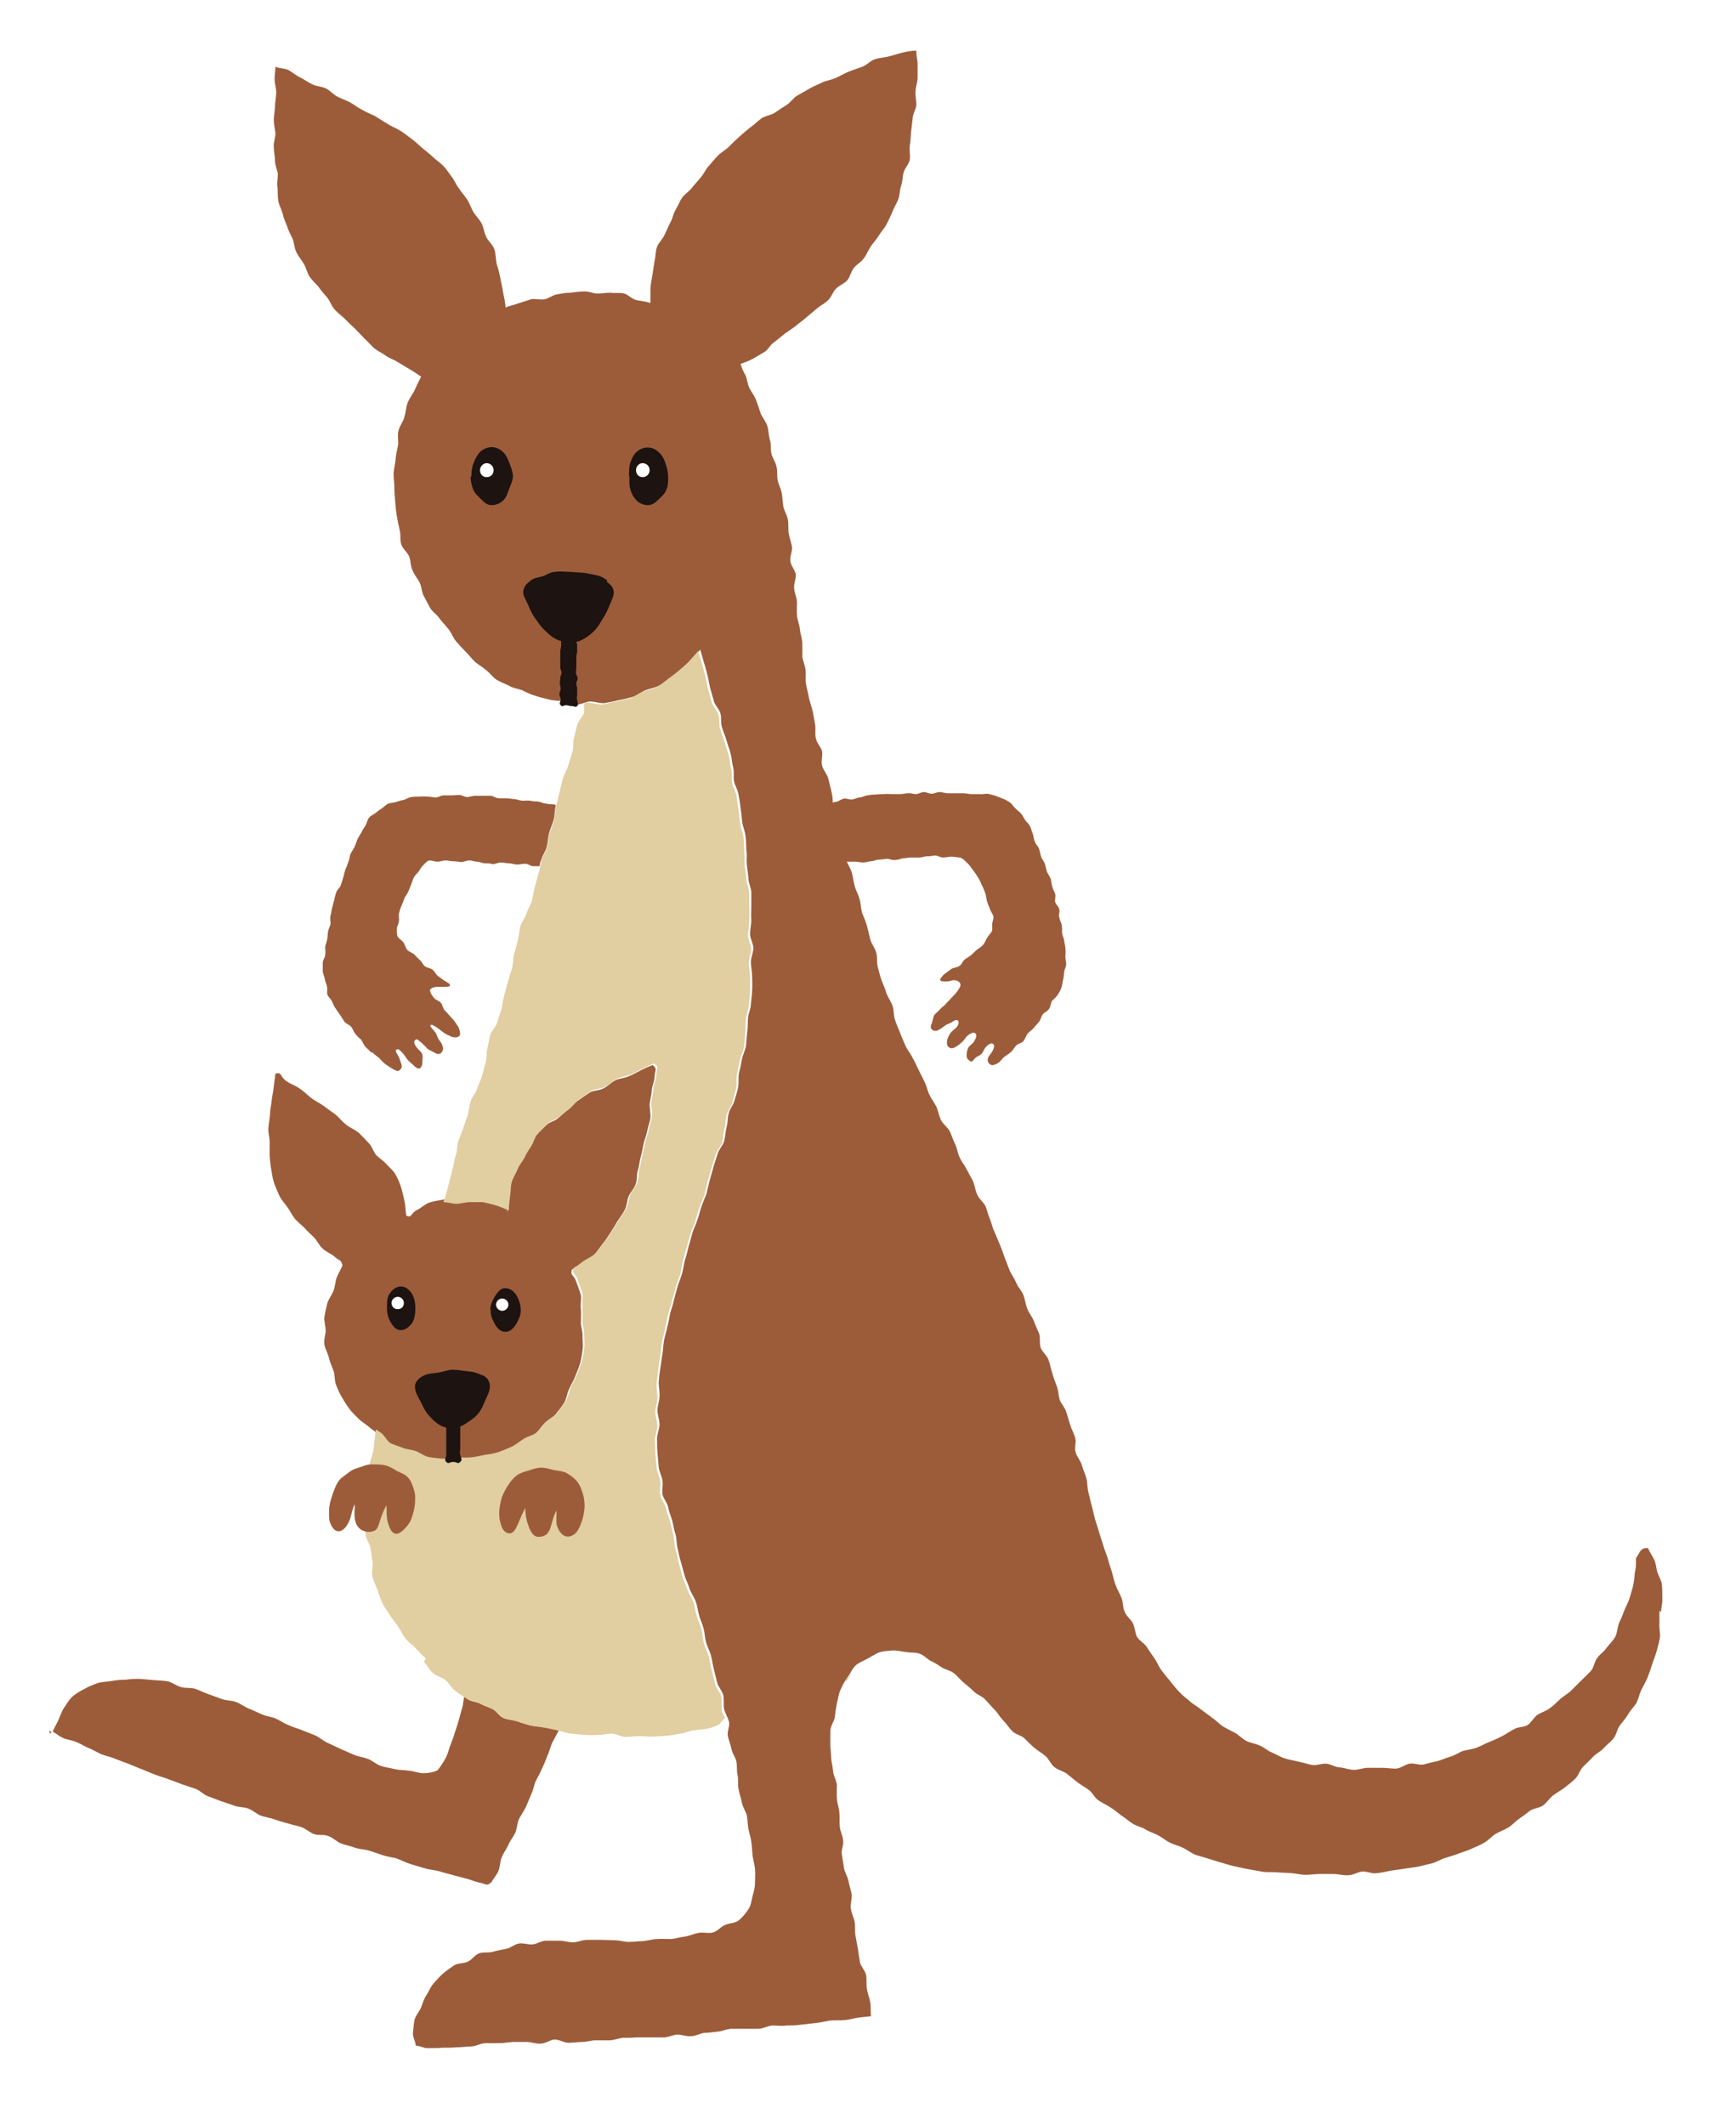 <?xml version="1.0" encoding="UTF-8"?>
<svg id="_レイヤー_2" data-name="レイヤー 2" xmlns="http://www.w3.org/2000/svg" xmlns:xlink="http://www.w3.org/1999/xlink" viewBox="0 0 42.17 51.61">
  <defs>
    <style>
      .cls-1, .cls-2 {
        fill-rule: evenodd;
      }

      .cls-1, .cls-2, .cls-3, .cls-4, .cls-5, .cls-6 {
        stroke-width: 0px;
      }

      .cls-1, .cls-3 {
        fill: #9c5c3a;
      }

      .cls-2 {
        fill: #e1cea1;
      }

      .cls-4 {
        fill: #1d1311;
      }

      .cls-5 {
        fill: #bc9d66;
      }

      .cls-6, .cls-7 {
        fill: #fff;
      }

      .cls-7 {
        filter: url(#drop-shadow-1);
        stroke: #fff;
        stroke-linecap: round;
        stroke-linejoin: round;
        stroke-width: 2.5px;
      }
    </style>
    <filter id="drop-shadow-1" filterUnits="userSpaceOnUse">
      <feOffset dx=".53" dy=".53"/>
      <feGaussianBlur result="blur" stdDeviation="0"/>
      <feFlood flood-color="#251e1c" flood-opacity=".3"/>
      <feComposite in2="blur" operator="in"/>
      <feComposite in="SourceGraphic"/>
    </filter>
  </defs>
  <g id="_レイヤー_1-2" data-name="レイヤー 1">
    <g>
      <path class="cls-7" d="M40.35,39.16c0-.11.04-.22.03-.34,0-.11,0-.23-.01-.34-.02-.11-.08-.2-.11-.29-.03-.1-.03-.21-.08-.31-.04-.09-.11-.18-.15-.28-.19,0-.18.09-.29.25,0,.15,0,.24-.02.31-.02.08-.01.16-.04.31-.02.11-.06.22-.09.33-.03.11-.09.21-.13.31-.04.11-.08.21-.13.31-.04.1-.04.23-.09.33-.05.1-.14.18-.21.27-.06.1-.17.16-.23.25-.07.09-.08.23-.15.31s-.16.16-.24.24c-.08.08-.16.16-.24.24-.08.08-.18.13-.27.21-.08.07-.16.16-.25.22-.09.07-.2.1-.3.16-.09.06-.15.19-.24.25-.09.06-.23.04-.33.1-.1.05-.19.12-.29.17-.1.05-.2.1-.31.14-.1.04-.2.1-.31.14-.1.04-.22.05-.33.08-.11.04-.2.11-.31.14-.11.03-.21.08-.32.11-.11.02-.22.05-.33.08-.11.02-.23-.04-.34-.02-.11.02-.21.11-.33.12-.11,0-.23-.02-.34-.02-.11,0-.23,0-.34,0s-.23.05-.34.05c-.11,0-.23-.05-.34-.06-.11,0-.22-.08-.33-.09-.11-.01-.24.05-.35.03-.11-.02-.22-.06-.33-.08-.11-.03-.22-.04-.33-.08-.11-.03-.21-.1-.31-.14-.11-.04-.19-.13-.3-.17-.1-.05-.22-.06-.32-.11-.1-.05-.18-.14-.28-.2-.1-.05-.2-.1-.3-.16-.09-.06-.17-.15-.26-.21-.09-.07-.18-.13-.27-.2-.08-.07-.19-.12-.27-.2-.08-.07-.18-.14-.25-.22-.08-.08-.15-.17-.22-.26-.07-.08-.14-.17-.21-.26-.07-.09-.11-.2-.17-.29-.06-.09-.13-.18-.19-.28-.06-.1-.18-.15-.24-.25-.05-.1-.05-.23-.1-.33-.05-.1-.16-.17-.2-.28-.05-.1-.03-.23-.08-.34-.04-.11-.1-.2-.14-.31-.04-.1-.06-.21-.09-.32-.04-.11-.07-.21-.1-.32-.03-.11-.08-.21-.11-.32-.03-.11-.07-.21-.1-.32-.03-.11-.07-.21-.1-.32-.03-.11-.05-.22-.08-.32-.03-.11-.05-.22-.08-.33-.03-.11-.02-.23-.05-.34-.03-.11-.08-.21-.11-.32-.03-.11-.12-.2-.15-.31-.04-.11.02-.24-.01-.35-.03-.11-.09-.21-.12-.31-.04-.11-.06-.22-.1-.32-.03-.11-.12-.2-.16-.3-.03-.11-.03-.23-.07-.33-.04-.11-.08-.21-.11-.32-.04-.11-.05-.22-.09-.32-.04-.11-.15-.19-.19-.29-.04-.11,0-.24-.04-.35-.04-.1-.09-.2-.13-.31-.04-.1-.12-.19-.16-.3-.04-.11-.05-.22-.09-.32-.04-.11-.13-.19-.17-.29-.04-.1-.11-.2-.16-.3-.04-.1-.08-.21-.12-.31-.04-.11-.07-.21-.12-.32-.04-.11-.09-.21-.13-.31-.05-.1-.07-.21-.11-.31-.05-.11-.07-.22-.11-.32-.05-.1-.16-.18-.2-.28-.05-.1-.06-.22-.1-.32-.05-.1-.11-.2-.16-.3-.05-.1-.13-.19-.17-.29-.05-.1-.06-.22-.11-.32-.05-.1-.08-.21-.13-.31-.05-.1-.16-.17-.21-.27-.05-.1-.07-.22-.11-.32-.05-.1-.12-.19-.17-.29-.05-.1-.07-.22-.12-.32-.05-.1-.1-.2-.15-.3-.05-.11-.1-.21-.15-.3-.05-.1-.13-.19-.17-.29-.05-.11-.09-.21-.13-.31-.04-.11-.09-.21-.12-.31-.04-.11-.02-.23-.06-.34-.04-.11-.11-.2-.15-.31-.03-.11-.08-.21-.12-.32-.04-.11-.06-.22-.09-.32-.03-.11,0-.24-.04-.35-.03-.11-.11-.2-.14-.31-.03-.11-.05-.22-.08-.33-.03-.11-.08-.21-.12-.32-.03-.11-.03-.23-.06-.33-.03-.11-.09-.21-.12-.32-.03-.11-.04-.22-.07-.33-.03-.09-.08-.17-.12-.26h0c.06,0,.13,0,.2,0,.06,0,.13.02.2.02.07,0,.13-.03.19-.03.06,0,.13-.04.19-.04.06,0,.13-.01.19-.02.06,0,.13.04.2.03.07,0,.13-.03.19-.04.06,0,.13-.02.2-.02.06,0,.13,0,.2,0,.07,0,.13-.03.19-.03.07,0,.13-.01.19-.02.07,0,.13.05.2.05.07,0,.13-.02.19-.02.07,0,.13.01.2.02.05,0,.09.03.15.09.04.04.09.08.13.14.03.05.08.1.11.15.03.05.07.1.1.16.03.05.05.12.08.17.03.06.05.12.07.18.02.06.02.13.04.19.02.06.05.12.07.18.02.06.07.12.08.17.01.07-.03.14-.03.2,0,.08.01.13-.01.17-.04.05-.08.1-.11.15-.04.05-.05.12-.1.17-.04.05-.1.08-.15.12-.05.04-.09.09-.14.13-.05.04-.11.07-.16.11-.05.04-.07.12-.12.15-.05.04-.13.04-.19.07-.06.04-.11.08-.15.11-.08.05-.11.12-.13.14-.02.04.03.07.16.06.08,0,.14-.04.19-.03.1.01.15.07.14.13-.01.04-.05.11-.1.17-.03.04-.08.09-.13.14-.04.05-.09.09-.13.14-.04.05-.1.08-.14.13-.04.05-.1.09-.13.13-.04.06-.04.13-.06.19-.03.07-.05.13,0,.17.05.04.11.04.17,0,.05-.02.09-.06.15-.1.05-.04.12-.05.16-.08.07-.05.12-.07.15-.04.03.03.02.1-.04.17-.04.04-.1.08-.14.13-.04.06-.07.12-.08.17-.01.06-.02.13.04.18.05.04.12.02.18-.02.05-.03.1-.07.15-.12.05-.04.08-.11.12-.14.07-.06.16-.1.19-.06.05.03.02.12-.03.2-.03.05-.1.09-.14.15-.03.06-.04.13-.04.19,0,.06.02.09.09.14.04.02.06-.01.12-.08.04-.04.12-.06.16-.11.04-.05.06-.12.1-.16.06-.06.12-.1.16-.08.06.03.04.1,0,.18-.03.06-.09.11-.11.17-.02.07,0,.13.08.17.03.01.09,0,.18-.06.05-.03.08-.1.14-.14.05-.04.11-.07.16-.12.05-.04.08-.11.13-.16.04-.04.13-.05.17-.1.04-.05.06-.12.1-.18.04-.05.1-.08.15-.14.04-.05.09-.1.13-.15.04-.05.05-.13.09-.18.04-.05.12-.08.15-.13.04-.05.04-.13.07-.19.04-.05.1-.09.14-.15.03-.05.07-.11.09-.17.02-.06.03-.12.04-.19.02-.06.02-.12.03-.19,0-.06.04-.12.05-.19,0-.06-.02-.13-.02-.19,0-.06.01-.13,0-.19,0-.06-.02-.13-.03-.19,0-.06-.04-.12-.05-.19,0-.06,0-.13-.01-.2-.01-.06-.05-.12-.06-.19-.02-.06.02-.13,0-.2-.02-.06-.08-.11-.1-.17-.01-.06.02-.14,0-.2-.02-.06-.06-.12-.07-.18-.02-.06-.02-.13-.04-.19-.02-.06-.07-.11-.09-.17-.02-.06-.03-.13-.05-.19-.02-.06-.07-.11-.09-.17-.02-.06-.03-.13-.05-.19-.02-.06-.08-.11-.1-.17-.03-.06-.03-.13-.05-.19-.03-.07-.04-.13-.07-.19-.03-.06-.09-.11-.12-.15-.04-.07-.07-.13-.1-.16-.04-.05-.1-.08-.14-.13-.05-.04-.08-.11-.13-.14-.05-.03-.11-.07-.17-.09-.06-.02-.12-.05-.18-.07-.06-.02-.12-.03-.19-.05-.06,0-.13.02-.2.01-.06,0-.12,0-.19,0-.06,0-.13-.02-.19-.02-.07,0-.13,0-.2,0-.06,0-.12,0-.19,0-.06,0-.13-.03-.2-.03-.06,0-.12.04-.19.04-.06,0-.13-.04-.19-.04-.06,0-.13.05-.19.05-.06,0-.13-.03-.19-.02-.07,0-.13.02-.2.02-.06,0-.13,0-.19,0-.06,0-.13-.01-.19,0-.06,0-.13,0-.2.01-.03,0-.1,0-.2.02-.06,0-.11.04-.19.05-.06,0-.12.04-.19.05-.06.01-.13-.03-.2-.02-.06.01-.12.06-.19.08-.03,0-.05,0-.08.02,0-.09-.01-.17-.03-.26-.03-.11-.05-.22-.08-.33-.03-.11-.12-.2-.15-.31-.03-.11.02-.24,0-.35-.03-.11-.13-.2-.15-.31-.03-.11,0-.23-.02-.34-.02-.12-.04-.23-.06-.33-.03-.12-.07-.22-.09-.32-.02-.12-.05-.22-.07-.33-.02-.12,0-.24-.01-.34-.02-.13-.07-.24-.08-.33,0-.11,0-.23,0-.34-.01-.11-.05-.22-.06-.33-.01-.11-.06-.22-.07-.33-.01-.11,0-.22,0-.33-.01-.12-.06-.22-.07-.33-.01-.11.05-.23.04-.34-.02-.11-.12-.21-.13-.32-.02-.11.05-.23.04-.34-.02-.11-.06-.22-.08-.33-.02-.11,0-.22-.02-.33-.02-.12-.09-.22-.11-.32-.02-.11-.02-.22-.04-.33-.02-.11-.08-.21-.1-.32-.02-.12,0-.23-.03-.33-.02-.11-.1-.21-.12-.31-.03-.12,0-.23-.04-.34-.03-.11-.03-.23-.06-.33-.04-.12-.12-.21-.16-.3-.04-.12-.07-.22-.11-.32-.04-.12-.12-.21-.16-.29-.06-.12-.06-.24-.1-.32-.06-.11-.09-.18-.12-.28.08-.03.18-.06.29-.12.09-.05.19-.11.29-.17.09-.05.14-.18.24-.24.08-.06.17-.14.26-.21.09-.06.18-.12.27-.19.08-.07.17-.13.26-.21.08-.07.17-.14.25-.21.08-.07.19-.12.27-.2.08-.08.11-.2.19-.28.08-.08.2-.12.27-.2.07-.08.09-.21.16-.3.07-.09.18-.14.24-.23.07-.09.11-.2.17-.29.06-.09.14-.17.2-.27.06-.1.14-.18.19-.28.05-.1.1-.2.14-.3s.1-.2.14-.3c.04-.1.03-.22.07-.33.04-.1.03-.22.06-.32.03-.11.13-.2.15-.31.02-.11-.02-.23,0-.34.02-.11.02-.22.03-.33.01-.11.03-.22.04-.33,0-.11.08-.22.09-.33,0-.11-.03-.22-.02-.33,0-.11.05-.22.05-.33,0-.11,0-.22,0-.33,0-.11-.04-.22-.03-.33-.03,0-.15,0-.34.05-.09.02-.2.06-.33.09-.1.03-.22.03-.34.07-.1.03-.19.14-.3.18-.1.04-.21.07-.33.12-.1.04-.2.1-.31.15-.1.05-.22.06-.33.11-.1.05-.21.09-.31.15s-.2.11-.3.17c-.1.06-.17.17-.26.23-.1.06-.19.12-.29.19-.09.06-.23.07-.33.14-.09.07-.17.15-.27.22-.09.07-.18.15-.26.22-.09.08-.17.16-.25.24-.08.08-.19.14-.27.22-.08.08-.15.17-.22.25-.08.08-.12.19-.19.27-.07.09-.15.17-.22.26-.07.09-.17.15-.24.24-.06.09-.1.2-.16.3-.06.1-.07.21-.13.31-.05.1-.09.2-.14.3-.04.1-.15.19-.18.29-.04.1-.03.22-.06.34-.02.11-.03.21-.05.33-.02.11-.04.22-.05.33,0,.11,0,.25,0,.36-.12-.04-.25-.05-.34-.07-.12-.03-.21-.14-.3-.16-.13-.03-.24,0-.33-.02-.11,0-.21.02-.33.02-.09,0-.2-.06-.33-.05-.1,0-.21.02-.32.03-.1,0-.21.02-.32.04-.11.02-.2.1-.3.12-.11.02-.23-.02-.33,0-.1.03-.21.07-.31.1-.11.04-.22.06-.31.1,0,0,0-.1-.05-.32-.02-.11-.04-.23-.07-.36-.02-.12-.05-.24-.09-.36-.03-.12-.02-.25-.06-.37-.04-.12-.16-.21-.2-.31-.05-.1-.06-.22-.11-.32-.05-.1-.14-.18-.2-.28-.06-.1-.09-.21-.15-.3-.06-.09-.14-.18-.2-.27-.07-.09-.11-.2-.18-.29-.07-.09-.13-.19-.21-.27-.08-.08-.18-.14-.26-.22s-.17-.14-.26-.22c-.07-.06-.15-.14-.26-.22-.08-.06-.17-.13-.28-.2-.09-.05-.2-.09-.3-.16-.09-.05-.19-.12-.29-.18-.1-.05-.21-.09-.31-.15-.1-.05-.19-.12-.29-.18-.1-.05-.21-.09-.31-.14-.1-.05-.18-.15-.28-.2-.1-.05-.23-.05-.33-.1-.11-.05-.2-.12-.3-.17-.11-.05-.19-.13-.29-.18-.11-.05-.21-.03-.31-.08,0,.11-.02.19-.02.3,0,.11.04.22.04.33,0,.11-.03.22-.03.33,0,.11-.03.22-.03.33s.03.22.04.33c0,.11-.05.22-.04.33,0,.11.03.22.03.33,0,.11.05.22.07.32,0,.11-.03.23-.01.33.01.11,0,.22.02.33.02.11.08.21.11.32.02.11.07.21.11.31.03.11.09.2.13.3.04.1.04.22.09.32.05.1.13.19.18.28.06.1.08.22.14.31.06.09.15.17.22.25.06.09.14.18.21.26.07.09.1.2.18.29.08.09.17.15.25.23.08.08.16.16.24.23.08.08.15.16.23.24.09.08.16.17.24.24.09.07.2.12.28.18.1.07.21.1.3.16.1.06.2.12.28.17.11.06.2.13.28.18,0,0-.07.13-.16.33-.04.09-.12.18-.17.31-.04.1-.04.22-.08.35-.03.11-.11.2-.14.32-.03.11,0,.24-.01.35-.02.11-.05.22-.06.34-.01.12-.04.23-.05.35,0,.11.02.23.02.35,0,.11.01.23.02.34.01.12.02.23.04.35.02.11.04.22.07.34.03.11,0,.24.04.35.04.11.15.19.19.29.04.11.03.23.08.33.04.11.12.2.17.29.05.1.05.23.1.33.05.1.11.2.16.3.06.1.17.16.23.26.07.09.15.17.22.26.07.09.11.21.18.29.08.09.15.17.23.25.08.08.15.17.23.25.09.07.19.13.27.2.09.07.16.17.25.23.1.06.21.1.31.15.1.06.22.07.32.11.1.05.2.1.31.13.11.04.22.06.33.09.11.03.22.03.33.04.01,0,.02,0,.03,0,0,.01,0,.02.02.04.04.04.07.01.12,0,.05.02.11.04.17.04.08,0,.17-.03.25-.05,0,.07,0,.14,0,.2-.03.11-.14.2-.17.31-.03.11-.05.22-.08.33-.03.11,0,.23-.04.34-.03.11-.07.21-.1.32-.03.11-.1.21-.13.32-.03.11-.05.22-.08.33-.03.11-.05.22-.08.33,0,0,0-.01,0-.01-.01-.01-.02-.02-.04-.02-.07-.01-.13,0-.19-.02-.07,0-.13-.04-.19-.05-.07-.01-.13,0-.19-.02-.07-.01-.14,0-.2,0-.09-.01-.16-.04-.19-.04-.07,0-.13-.02-.19-.02-.07,0-.13,0-.19,0-.07,0-.13-.05-.19-.06-.07,0-.13,0-.2,0-.07,0-.13,0-.19,0-.07,0-.13.03-.19.03-.07,0-.13-.05-.19-.05-.07,0-.13.01-.19.01s-.13,0-.19,0c-.07,0-.13.05-.19.05-.07,0-.13-.02-.2-.02-.06,0-.13-.01-.19,0-.07,0-.13,0-.2.01-.06,0-.13.05-.19.07-.07.01-.12.03-.19.05-.06.02-.13.02-.19.04-.06.03-.1.08-.16.12-.05.03-.1.07-.15.11-.05.04-.12.06-.16.12-.03.03-.04.1-.08.18-.03.05-.07.1-.1.17-.03.05-.07.11-.1.17-.02.06-.04.12-.07.19-.03.05-.07.11-.1.17-.02.06-.02.13-.05.19-.02.06-.04.12-.07.18-.02.06-.03.12-.05.19-.02.06-.04.12-.06.19-.02.06-.09.11-.11.17-.02.06-.04.12-.05.19-.02.06-.03.12-.05.19-.02.06-.02.13-.04.19-.02.06,0,.13,0,.2-.01.06-.05.12-.06.18-.01.06-.01.13-.02.19-.01.06-.04.12-.05.19,0,.06.01.13,0,.19,0,.07-.06.13-.06.19,0,.07,0,.13,0,.2,0,.07.04.13.05.19,0,.06.04.12.05.18.02.07,0,.14.01.2.02.06.08.11.11.16.03.06.05.13.09.18.04.06.07.11.11.16.04.06.07.11.11.17.04.05.12.07.16.12.04.05.06.12.1.17.04.05.09.1.14.14.04.05.06.12.1.17.05.05.1.09.14.14.05.05.11.09.16.13.05.05.09.1.14.14.06.05.12.08.16.11.09.06.15.08.18.07.08-.04.09-.1.07-.16-.02-.06-.04-.13-.07-.19-.04-.08-.1-.14-.04-.17.04-.02.09.03.15.1.04.04.07.1.11.15.04.05.1.09.14.13.06.06.11.1.16.08.06-.05.06-.11.06-.16,0-.06.02-.13-.01-.2-.03-.06-.1-.1-.13-.15-.06-.08-.08-.15-.03-.18.03-.04.08.01.15.07.04.04.09.08.13.13.05.05.12.07.17.1.06.04.12.06.17.02.06-.06.06-.11.04-.17-.01-.06-.05-.1-.09-.16-.04-.05-.05-.14-.09-.18-.06-.08-.14-.14-.11-.17.03-.03.11.03.18.08.05.03.09.07.15.11.05.04.12.06.17.09.06.02.14.03.19-.01.05-.04.02-.12,0-.19-.02-.05-.06-.1-.1-.16-.03-.05-.08-.09-.12-.14-.04-.05-.08-.09-.13-.14-.04-.05-.05-.13-.09-.18-.04-.05-.12-.07-.16-.11-.05-.06-.09-.12-.1-.17-.02-.06.04-.09.14-.11.05,0,.11,0,.19,0,.13,0,.16-.01.15-.05-.01-.03-.07-.06-.15-.11-.04-.03-.1-.07-.15-.11-.05-.04-.07-.11-.13-.15-.05-.04-.13-.04-.18-.08-.05-.04-.07-.11-.12-.15-.05-.04-.09-.09-.14-.14-.05-.04-.12-.06-.17-.11-.04-.05-.05-.12-.09-.18-.04-.05-.1-.08-.14-.14-.02-.04-.02-.11-.02-.19,0-.05.04-.11.05-.18.01-.06-.01-.13,0-.19.02-.06.03-.12.06-.18.02-.06.05-.11.07-.18.02-.06.07-.1.09-.16.03-.06.05-.12.07-.17.03-.06.04-.12.07-.18.03-.06.08-.1.12-.15.04-.06.07-.12.11-.15.05-.06.11-.12.16-.12.06,0,.12.03.19.03.06,0,.13-.03.19-.03.06,0,.13.02.19.02.06,0,.13.01.19.02.06,0,.13-.04.2-.04.06,0,.13.03.19.03.06,0,.13.04.19.04.06,0,.13,0,.19.02.06,0,.13-.04.2-.04.07,0,.13.02.2.02.06,0,.13.03.19.03.06,0,.13-.02.2-.02.07,0,.13.06.19.06.05,0,.11,0,.16,0,0-.06.02-.11.04-.16-.03.11-.04.22-.08.33-.03.11-.06.22-.09.33-.03.11-.04.22-.07.33-.03.11-.1.2-.13.31-.03.11-.12.2-.15.31-.03.11-.03.23-.06.34-.03.11-.06.22-.09.33-.03.11-.02.23-.05.34-.03.11-.07.22-.1.33-.03.11-.06.22-.09.33-.03.11-.04.22-.07.34-.03.11-.07.21-.1.32-.03.11-.13.2-.17.3-.03.11-.04.22-.07.33-.03.11-.01.23-.04.34-.03.11-.06.22-.09.33-.03.11-.09.21-.12.32-.04.11-.13.2-.16.31-.03.11-.04.22-.07.33-.03.11-.08.21-.11.32-.04.11-.08.21-.12.32-.03.11-.02.23-.06.34-.04.11-.04.22-.08.33-.03.11-.05.22-.08.33-.03.11-.06.22-.09.33-.01.05-.04.09-.05.14.02,0,.04,0,.06,0-.02,0-.05,0-.07,0-.12.02-.22.04-.32.07-.12.04-.2.13-.28.17-.18.08-.13.21-.28.15-.02-.12-.03-.24-.04-.34-.03-.12-.05-.23-.08-.33-.04-.12-.08-.23-.13-.31-.06-.11-.15-.18-.22-.26-.08-.09-.17-.14-.25-.22-.08-.07-.1-.2-.18-.29-.07-.08-.15-.17-.25-.26-.08-.08-.21-.11-.31-.2-.09-.07-.16-.17-.26-.25-.09-.07-.19-.14-.29-.21-.1-.07-.21-.13-.3-.19-.1-.07-.18-.16-.28-.23-.11-.08-.23-.12-.31-.17-.18-.12-.11-.24-.28-.19-.01.11-.02.21-.04.32-.01.11-.03.22-.05.33-.01.11-.03.22-.04.33-.01.11-.03.22-.04.34s.03.23.03.34,0,.22,0,.34c.01.11.02.22.04.33.02.11.04.22.07.33.03.1.08.21.13.31.04.09.12.17.19.27.06.08.1.19.18.28.07.08.17.14.24.23.08.08.16.15.23.23.08.08.13.19.2.26.09.09.21.12.28.19.15.13.18.07.21.23-.05.11-.1.19-.14.29-.05.11-.04.23-.08.33-.04.11-.12.2-.15.3-.03.11-.06.22-.07.33-.02.11.03.22.03.33,0,.11-.05.22-.03.34.02.1.08.2.11.32.03.1.08.2.11.31.04.1.01.22.06.34.04.1.09.2.14.3.05.09.11.19.18.28.06.08.15.16.22.24.07.08.17.13.25.2.08.07.17.13.26.19-.04-.03-.08-.05-.12-.08,0,.05-.02.11-.02.17-.02.12-.02.23-.04.34-.01.09-.05.18-.07.26-.08.02-.16.04-.24.07-.11.03-.19.07-.27.14-.09.07-.18.12-.23.21-.06.09-.09.19-.13.29-.03.1-.07.21-.08.31-.01.12-.01.23,0,.32.03.13.1.25.19.27.13.03.24-.11.3-.26.05-.12.07-.3.13-.39,0,.11-.03.3.02.44.04.11.12.17.21.2,0,.06,0,.13,0,.19.01.12.1.22.12.33.02.12.03.23.05.34.02.12-.04.25,0,.36.03.11.08.22.12.32.04.11.07.22.12.32.05.11.13.2.18.29.06.1.14.18.2.28.07.1.11.2.18.29.07.09.17.15.25.24.08.08.16.17.24.24.08.08.13.2.22.27.09.08.22.1.3.17.09.07.15.19.24.26.07.05.14.1.21.15-.02.08-.03.15-.04.23-.03.11-.06.21-.09.32-.03.11-.06.21-.1.32-.03.11-.07.21-.11.31-.04.1-.06.22-.12.32-.05.1-.12.2-.19.29-.1.05-.23.07-.35.07-.11,0-.22-.05-.35-.06-.11-.02-.23-.01-.35-.04-.11-.03-.23-.04-.34-.08-.11-.04-.2-.13-.31-.17-.11-.04-.23-.05-.34-.1-.11-.05-.21-.09-.32-.14-.11-.05-.21-.1-.32-.15-.11-.05-.2-.14-.3-.18-.12-.05-.23-.09-.33-.13-.1-.04-.21-.07-.32-.12-.1-.04-.2-.11-.31-.16-.1-.04-.22-.05-.33-.1-.1-.04-.21-.1-.32-.14-.1-.04-.2-.12-.31-.16-.11-.04-.23-.03-.34-.07-.11-.04-.22-.08-.33-.12-.11-.04-.21-.09-.32-.13-.11-.03-.23-.01-.34-.04-.11-.03-.21-.11-.32-.14-.12-.02-.23-.02-.34-.03-.12-.01-.23-.02-.34-.03-.12,0-.23,0-.34.02-.12,0-.23.01-.34.03-.12.02-.24.02-.34.05-.11.04-.22.08-.32.14-.1.05-.21.11-.3.19-.08.07-.14.18-.21.28-.06.09-.09.21-.14.31-.04.08-.09.17-.13.26.09.05.17.12.26.16.1.04.22.05.33.1.1.04.2.11.31.15.1.04.2.11.31.15.11.04.22.06.33.11.1.04.21.08.32.12.1.04.21.09.32.13.1.04.21.09.32.13.1.04.22.07.32.11.11.04.22.08.32.12.11.04.22.07.33.11.11.04.19.14.3.18.11.04.21.08.32.12.11.04.22.07.32.11.11.04.24.03.34.07.11.04.2.13.3.17.11.04.22.05.33.09.11.04.22.07.33.1.11.04.22.05.33.09.11.04.2.13.31.17.11.04.24,0,.35.05.12.04.2.14.31.18.11.04.23.06.33.1.12.04.24.04.34.07.12.04.22.07.33.11.11.04.23.05.34.08.11.04.22.1.32.13.12.04.23.07.33.1.12.04.24.05.34.07.12.03.23.07.33.09.12.04.24.06.33.09.14.03.24.08.33.1.25.05.19.1.33,0,.04-.09.12-.16.17-.28.04-.09.03-.22.08-.33.04-.1.11-.19.16-.3.04-.1.12-.19.17-.3.04-.1.04-.22.09-.33.05-.1.12-.19.17-.3.04-.1.09-.21.13-.31.05-.1.06-.22.11-.32.05-.1.11-.2.15-.3.05-.1.09-.21.13-.31.05-.1.07-.22.12-.32.05-.1.11-.2.16-.3-.11-.02-.22-.05-.33-.07.11.02.22.05.33.07.11.02.22.07.33.08.11.01.22.02.33.03.11.01.22,0,.33,0,.11,0,.22-.03.33-.03.12,0,.22.08.33.08.11,0,.23-.02.34-.02.11,0,.22.02.33.01.12,0,.23-.01.33-.02.11,0,.22-.04.33-.05.12-.01.22-.07.33-.08.12-.02.24-.02.33-.04.14-.03.21-.07.29-.1.07-.08.1-.11.14-.15.02.04.04.08.05.13.02.1-.05.22-.03.34.02.1.07.21.09.32.02.1.1.2.12.31.02.11,0,.22.03.33.02.11,0,.22.02.33.02.11.06.21.08.32s.09.21.12.31c.02.11.02.22.04.33.02.11.06.22.07.32.02.12.02.23.03.33.02.12.05.23.06.33.01.13,0,.24,0,.33,0,.12-.03.23-.06.33-.03.12-.04.24-.11.33-.06.09-.14.19-.23.26-.09.07-.23.06-.33.11-.1.04-.18.15-.29.18-.1.03-.23-.01-.35.01-.11.02-.21.07-.33.09-.11.01-.22.05-.34.06-.11,0-.23-.01-.34,0-.11,0-.22.04-.34.05-.11,0-.23.02-.34.02-.12,0-.23-.04-.34-.04s-.23-.01-.34-.01c-.12,0-.23,0-.34,0-.12,0-.23.06-.34.06s-.22-.04-.33-.04c-.11,0-.22,0-.33,0-.11,0-.21.08-.32.09-.11.01-.23-.04-.34-.02-.11.02-.2.11-.31.13-.11.02-.22.04-.32.07-.11.03-.24,0-.34.04-.1.04-.17.16-.27.2-.1.05-.24.03-.33.09-.09.06-.19.13-.27.2-.08.07-.16.16-.23.24-.07.08-.11.19-.17.28-.06.09-.09.19-.13.3-.04.1-.13.19-.16.3-.02.1-.03.22-.04.33,0,.11.06.18.07.3.11,0,.2.07.31.06.12,0,.23,0,.34-.01.12,0,.23,0,.34-.01.12,0,.23-.02.34-.02.12,0,.23-.07.34-.08.12,0,.23,0,.34,0,.12,0,.23-.02.34-.03.12,0,.23,0,.34,0,.12,0,.23.05.34.04.12,0,.23-.09.34-.1.12,0,.23.08.34.08s.22-.02.33-.02c.11,0,.22-.04.33-.04.11,0,.22,0,.33,0,.11,0,.22-.05.33-.06.11,0,.22,0,.33-.01.11,0,.22,0,.33,0,.11,0,.22,0,.33,0,.11,0,.22-.06.33-.07.11,0,.23.05.33.04.11,0,.21-.06.32-.08.11,0,.22-.02.33-.03.11-.01.21-.06.33-.07.11,0,.22,0,.33,0,.11,0,.22,0,.33,0,.11,0,.23-.07.34-.08.12,0,.23.02.35,0,.12,0,.23,0,.35-.02.12-.01.24-.03.35-.04.12-.01.23-.04.35-.06.12-.01.24,0,.35-.01.13-.01.24-.05.34-.06.22-.03.31-.03.31-.04-.02-.1,0-.22-.02-.33-.02-.11-.06-.21-.08-.32-.02-.11,0-.22-.02-.34-.02-.11-.12-.2-.15-.31-.02-.11-.03-.22-.05-.33-.02-.11-.04-.22-.06-.33-.02-.11,0-.23-.02-.33-.02-.11-.08-.21-.09-.32-.02-.11.03-.23.02-.34-.02-.11-.06-.22-.08-.33-.02-.11-.09-.21-.11-.32-.01-.11-.04-.22-.05-.33-.02-.11.05-.23.03-.34-.01-.11-.07-.22-.08-.33-.01-.11,0-.23-.01-.34-.01-.11-.05-.22-.06-.33-.01-.11,0-.23,0-.34-.01-.11-.08-.22-.09-.32-.01-.12-.04-.23-.05-.33,0-.12-.02-.23-.02-.33,0-.12,0-.23,0-.33,0-.12.09-.23.11-.34.01-.11.03-.22.05-.34.03-.11.04-.22.09-.33.05-.11.1-.21.17-.3.07-.09.11-.21.2-.29.08-.07.2-.11.3-.17.1-.05.19-.12.29-.15.1-.03.22-.03.32-.04.11,0,.22.03.32.04.11.02.22,0,.32.04.1.03.18.13.28.18.09.04.18.1.27.16.09.05.21.07.29.14.09.07.15.16.24.23.08.07.17.14.24.21.08.08.2.11.27.19.08.08.15.17.23.25.08.08.13.18.21.26.08.08.14.18.22.26.08.08.21.1.29.17.08.08.16.16.24.23.08.07.19.13.27.2.09.07.13.2.22.27.08.07.21.1.3.16.09.07.17.14.26.21.09.07.19.12.28.19.09.06.14.19.23.25.09.06.2.11.29.17.1.06.18.13.27.2.1.06.18.14.28.2.1.06.22.08.31.14.1.06.21.09.3.14.1.05.19.13.29.18.1.05.21.07.31.12.1.05.19.12.3.17.11.04.22.06.33.1.11.03.21.07.33.1.11.03.22.07.33.09.11.02.22.05.34.07.11.02.22.04.34.06.11.01.23,0,.34.01.11.01.23.01.34.02.11.01.23.04.34.04.11,0,.23-.02.34-.02s.23,0,.34,0c.12,0,.23.04.35.03.12,0,.23-.08.34-.09s.24.06.35.04c.12-.01.23-.04.34-.06.12-.02.23-.03.34-.05.12-.02.23-.03.34-.05.11-.03.22-.05.33-.08.11-.03.21-.1.32-.13.11-.04.22-.06.33-.11.11-.04.22-.07.32-.12.11-.05.22-.09.31-.15.09-.05.17-.15.27-.21.09-.05.2-.09.3-.15.1-.06.17-.15.26-.21.09-.06.18-.13.27-.2.09-.06.23-.06.32-.13.09-.07.15-.17.24-.24.09-.07.19-.12.28-.19.09-.07.18-.14.26-.22.08-.08.11-.21.19-.29s.16-.15.24-.24c.08-.08.19-.13.26-.21.07-.08.17-.15.24-.24.07-.09.08-.22.15-.31.07-.09.14-.17.2-.27.06-.1.14-.18.2-.27.05-.1.07-.21.12-.32.05-.1.11-.2.15-.3.04-.1.08-.21.11-.31.03-.11.08-.21.11-.32.03-.11.06-.22.08-.33.02-.11-.02-.23-.01-.34,0-.11,0-.22,0-.33Z"/>
      <g>
        <path class="cls-5" d="M20.55,40.84l.15-.2s-.09.1-.14.16c0,.01-.01.03-.02.04Z"/>
        <path class="cls-1" d="M12.32,29.44c0-.12.02-.23.03-.34.02-.11.01-.23.04-.34.03-.11.1-.21.14-.31.04-.11.12-.19.17-.29.05-.1.11-.2.17-.29.06-.09.08-.22.16-.3.07-.08.16-.16.24-.24s.21-.1.29-.17c.08-.07.16-.15.25-.21.09-.07.15-.17.25-.23.09-.06.18-.13.28-.19.1-.05.23-.04.33-.1.1-.05.18-.14.28-.19.1-.05.22-.05.33-.1.1-.04.2-.1.3-.15.1-.05.17-.08.27-.12.13.1.06.09.05.3,0,.09-.06.2-.07.33,0,.1-.04.21-.05.33,0,.1.03.22.02.33-.02.11-.06.21-.08.32-.02.11-.07.21-.09.32-.02.11-.04.21-.07.32-.03.11-.03.21-.07.32-.03.11-.01.23-.05.33-.04.11-.13.19-.17.29-.04.1-.04.22-.09.32-.05.1-.12.19-.18.28-.05.09-.11.19-.17.28-.06.09-.12.19-.19.27-.07.09-.13.19-.21.27-.08.08-.19.12-.28.18-.09.07-.17.13-.26.18-.04.16.05.11.11.3.03.09.08.2.11.32.02.1-.02.22,0,.34.01.1,0,.21,0,.33,0,.11.05.22.04.33,0,.11.02.22,0,.33-.01.11-.03.22-.06.33-.03.11-.08.21-.12.32-.04.11-.11.21-.15.31-.05.11-.06.24-.12.33-.06.1-.14.19-.21.28-.07.09-.2.14-.27.22-.08.08-.14.19-.23.26-.09.07-.22.09-.31.15-.1.06-.18.14-.29.19-.11.05-.21.09-.32.13-.11.04-.22.05-.34.07-.11.02-.22.05-.34.06-.12.01-.23,0-.34,0-.12,0-.24.04-.35.03-.11-.01-.22-.02-.33-.04-.1-.02-.2-.1-.3-.14-.1-.04-.22-.04-.32-.08-.1-.04-.21-.07-.31-.12-.09-.06-.14-.19-.23-.25-.09-.06-.18-.12-.26-.19-.08-.07-.18-.12-.25-.2-.08-.08-.16-.15-.22-.24-.07-.09-.12-.18-.18-.28-.06-.1-.1-.2-.14-.3-.04-.11-.02-.23-.06-.34-.04-.11-.09-.21-.11-.31-.03-.12-.09-.21-.11-.32-.02-.12.03-.23.03-.34,0-.11-.04-.22-.03-.33.02-.11.04-.21.07-.33.03-.1.1-.19.15-.3.04-.1.04-.22.08-.33.04-.1.09-.18.14-.29-.04-.16-.07-.1-.21-.23-.07-.06-.19-.1-.28-.19-.08-.07-.12-.18-.2-.26-.08-.08-.16-.15-.23-.23-.08-.08-.17-.15-.24-.23-.07-.09-.12-.2-.18-.28-.07-.1-.15-.18-.19-.27-.05-.1-.09-.21-.13-.31-.04-.11-.05-.22-.07-.33-.02-.11-.03-.22-.04-.33,0-.11,0-.22,0-.34s-.04-.22-.03-.34.03-.22.04-.34c0-.11.03-.22.04-.33.01-.11.04-.22.05-.33.01-.11.03-.21.04-.32.17-.05.1.07.28.19.09.06.21.1.31.17.09.06.18.15.28.23.09.07.2.12.3.19.09.07.19.14.29.21.09.08.17.18.26.25.1.08.22.12.31.2.09.09.18.18.25.26.08.09.11.22.18.29.09.08.17.13.25.22.07.08.16.14.22.26.05.09.09.19.13.31.03.1.05.21.08.33.02.1.02.22.04.34.15.06.1-.07.28-.15.08-.04.17-.13.28-.17.1-.03.2-.05.32-.07.1-.02.21.04.33.04.1,0,.21-.04.32-.04.1,0,.21,0,.32,0,.1.02.21.05.32.08.1.03.2.08.31.12Z"/>
        <path class="cls-4" d="M9.4,31.77c0-.13,0-.25.06-.34.07-.11.18-.19.29-.18.11,0,.21.09.27.2.05.09.07.21.07.33,0,.13-.02.25-.07.34-.07.11-.18.19-.29.19-.11,0-.19-.1-.25-.21-.05-.09-.08-.2-.08-.32Z"/>
        <path class="cls-4" d="M11.91,31.81c0-.12.06-.23.11-.32.07-.11.15-.21.26-.2.11,0,.22.08.28.2.05.09.09.21.09.34,0,.13-.06.24-.11.33-.07.11-.16.2-.27.19-.11,0-.2-.09-.26-.21-.05-.09-.1-.2-.09-.33Z"/>
        <path class="cls-3" d="M40.35,39.16c0-.11.04-.22.03-.34,0-.11,0-.23-.01-.34-.02-.11-.08-.2-.11-.29-.03-.1-.03-.21-.08-.31-.04-.09-.11-.18-.15-.28-.19,0-.18.09-.29.25,0,.15,0,.24-.02.31-.02.08-.01.16-.04.31-.02.11-.06.22-.09.33-.03.11-.09.21-.13.31-.04.11-.08.21-.13.31-.04.1-.04.23-.09.33-.05.1-.14.18-.21.27-.06.1-.17.16-.23.25-.07.09-.08.23-.15.31s-.16.16-.24.24c-.08.08-.16.16-.24.24-.08.08-.18.13-.27.21-.08.07-.16.16-.25.22-.09.07-.2.1-.3.16-.09.06-.15.19-.24.25-.09.06-.23.04-.33.1-.1.05-.19.12-.29.17-.1.05-.2.1-.31.14-.1.04-.2.1-.31.14-.1.04-.22.05-.33.08-.11.04-.2.11-.31.14-.11.03-.21.08-.32.11-.11.02-.22.05-.33.08-.11.02-.23-.04-.34-.02-.11.02-.21.11-.33.12-.11,0-.23-.02-.34-.02-.11,0-.23,0-.34,0s-.23.05-.34.05c-.11,0-.23-.05-.34-.06-.11,0-.22-.08-.33-.09-.11-.01-.24.05-.35.03-.11-.02-.22-.06-.33-.08-.11-.03-.22-.04-.33-.08-.11-.03-.21-.1-.31-.14-.11-.04-.19-.13-.3-.17-.1-.05-.22-.06-.32-.11-.1-.05-.18-.14-.28-.2-.1-.05-.2-.1-.3-.16-.09-.06-.17-.15-.26-.21-.09-.07-.18-.13-.27-.2-.08-.07-.19-.12-.27-.2-.08-.07-.18-.14-.25-.22-.08-.08-.15-.17-.22-.26-.07-.08-.14-.17-.21-.26-.07-.09-.11-.2-.17-.29-.06-.09-.13-.18-.19-.28-.06-.1-.18-.15-.24-.25-.05-.1-.05-.23-.1-.33-.05-.1-.16-.17-.2-.28-.05-.1-.03-.23-.08-.34-.04-.11-.1-.2-.14-.31-.04-.1-.06-.21-.09-.32-.04-.11-.07-.21-.1-.32-.03-.11-.08-.21-.11-.32-.03-.11-.07-.21-.1-.32-.03-.11-.07-.21-.1-.32-.03-.11-.05-.22-.08-.32-.03-.11-.05-.22-.08-.33-.03-.11-.02-.23-.05-.34-.03-.11-.08-.21-.11-.32-.03-.11-.12-.2-.15-.31-.04-.11.02-.24-.01-.35-.03-.11-.09-.21-.12-.31-.04-.11-.06-.22-.1-.32-.03-.11-.12-.2-.16-.3-.03-.11-.03-.23-.07-.33-.04-.11-.08-.21-.11-.32-.04-.11-.05-.22-.09-.32-.04-.11-.15-.19-.19-.29-.04-.11,0-.24-.04-.35-.04-.1-.09-.2-.13-.31-.04-.1-.12-.19-.16-.3-.04-.11-.05-.22-.09-.32-.04-.11-.13-.19-.17-.29-.04-.1-.11-.2-.16-.3-.04-.1-.08-.21-.12-.31-.04-.11-.07-.21-.12-.32-.04-.11-.09-.21-.13-.31-.05-.1-.07-.21-.11-.31-.05-.11-.07-.22-.11-.32-.05-.1-.16-.18-.2-.28-.05-.1-.06-.22-.1-.32-.05-.1-.11-.2-.16-.3-.05-.1-.13-.19-.17-.29-.05-.1-.06-.22-.11-.32-.05-.1-.08-.21-.13-.31-.05-.1-.16-.17-.21-.27-.05-.1-.07-.22-.11-.32-.05-.1-.12-.19-.17-.29-.05-.1-.07-.22-.12-.32-.05-.1-.1-.2-.15-.3-.05-.11-.1-.21-.15-.3-.05-.1-.13-.19-.17-.29-.05-.11-.09-.21-.13-.31-.04-.11-.09-.21-.12-.31-.04-.11-.02-.23-.06-.34-.04-.11-.11-.2-.15-.31-.03-.11-.08-.21-.12-.32-.04-.11-.06-.22-.09-.32-.03-.11,0-.24-.04-.35-.03-.11-.11-.2-.14-.31-.03-.11-.05-.22-.08-.33-.03-.11-.08-.21-.12-.32-.03-.11-.03-.23-.06-.33-.03-.11-.09-.21-.12-.32-.03-.11-.04-.22-.07-.33-.03-.09-.08-.17-.12-.26h0c.06,0,.13,0,.2,0,.06,0,.13.02.2.02.07,0,.13-.03.19-.03.06,0,.13-.04.19-.04.06,0,.13-.01.19-.02.06,0,.13.04.2.03.07,0,.13-.03.19-.04.06,0,.13-.02.2-.02.06,0,.13,0,.2,0,.07,0,.13-.03.19-.03.07,0,.13-.01.19-.02.07,0,.13.05.2.05.07,0,.13-.02.19-.02.07,0,.13.01.2.02.05,0,.09.03.15.09.04.04.09.08.13.14.03.05.08.1.11.15.03.05.07.1.1.16.03.05.05.12.08.17.03.06.05.12.07.18.02.06.02.13.04.19.02.06.05.12.07.18.02.06.07.12.08.17.01.07-.03.14-.03.2,0,.08.01.13-.01.17-.04.05-.08.1-.11.15-.04.05-.05.12-.1.17-.04.05-.1.08-.15.12-.05.04-.09.09-.14.13-.05.04-.11.07-.16.11-.05.04-.07.12-.12.15-.05.04-.13.04-.19.07-.06.04-.11.08-.15.11-.08.05-.11.12-.13.14-.02.04.03.07.16.06.08,0,.14-.04.19-.03.1.01.15.07.14.13-.01.04-.05.11-.1.17-.03.04-.08.09-.13.14-.04.05-.09.09-.13.14-.04.05-.1.08-.14.13-.04.05-.1.09-.13.13-.04.06-.04.13-.06.19-.03.07-.05.13,0,.17.05.04.11.04.17,0,.05-.02.09-.06.15-.1.05-.04.12-.05.16-.08.07-.05.12-.07.15-.04.03.03.02.1-.04.17-.04.04-.1.08-.14.13-.04.06-.07.12-.08.17-.01.06-.02.13.04.18.05.04.12.02.18-.02.05-.03.1-.07.15-.12.05-.04.08-.11.12-.14.07-.06.16-.1.19-.06.05.03.02.12-.03.2-.03.05-.1.09-.14.15-.03.06-.04.13-.04.19,0,.06.02.09.09.14.04.02.06-.01.12-.08.04-.04.12-.06.16-.11.04-.05.06-.12.1-.16.06-.06.12-.1.16-.08.06.03.04.1,0,.18-.03.06-.09.11-.11.17-.02.07,0,.13.08.17.03.01.09,0,.18-.06.05-.03.08-.1.14-.14.05-.04.11-.07.16-.12.05-.04.08-.11.13-.16.04-.04.13-.05.17-.1.04-.05.06-.12.1-.18.04-.05.1-.08.15-.14.04-.05.09-.1.13-.15.04-.05.05-.13.09-.18.04-.05.12-.08.15-.13.04-.05.04-.13.07-.19.04-.05.1-.09.14-.15.03-.05.07-.11.09-.17.02-.06.03-.12.04-.19.02-.06.02-.12.03-.19,0-.06.04-.12.05-.19,0-.06-.02-.13-.02-.19,0-.06.01-.13,0-.19,0-.06-.02-.13-.03-.19,0-.06-.04-.12-.05-.19,0-.06,0-.13-.01-.2-.01-.06-.05-.12-.06-.19-.02-.06.02-.13,0-.2-.02-.06-.08-.11-.1-.17-.01-.06.02-.14,0-.2-.02-.06-.06-.12-.07-.18-.02-.06-.02-.13-.04-.19-.02-.06-.07-.11-.09-.17-.02-.06-.03-.13-.05-.19-.02-.06-.07-.11-.09-.17-.02-.06-.03-.13-.05-.19-.02-.06-.08-.11-.1-.17-.03-.06-.03-.13-.05-.19-.03-.07-.04-.13-.07-.19-.03-.06-.09-.11-.12-.15-.04-.07-.07-.13-.1-.16-.04-.05-.1-.08-.14-.13-.05-.04-.08-.11-.13-.14-.05-.03-.11-.07-.17-.09-.06-.02-.12-.05-.18-.07-.06-.02-.12-.03-.19-.05-.06,0-.13.02-.2.01-.06,0-.12,0-.19,0-.06,0-.13-.02-.19-.02-.07,0-.13,0-.2,0-.06,0-.12,0-.19,0-.06,0-.13-.03-.2-.03-.06,0-.12.04-.19.04-.06,0-.13-.04-.19-.04-.06,0-.13.05-.19.05-.06,0-.13-.03-.19-.02-.07,0-.13.02-.2.02-.06,0-.13,0-.19,0-.06,0-.13-.01-.19,0-.06,0-.13,0-.2.01-.03,0-.1,0-.2.02-.06,0-.11.04-.19.05-.06,0-.12.04-.19.05-.06.01-.13-.03-.2-.02-.06.01-.12.06-.19.08-.03,0-.05,0-.08.02,0-.09-.01-.17-.03-.26-.03-.11-.05-.22-.08-.33-.03-.11-.12-.2-.15-.31-.03-.11.02-.24,0-.35-.03-.11-.13-.2-.15-.31-.03-.11,0-.23-.02-.34-.02-.12-.04-.23-.06-.33-.03-.12-.07-.22-.09-.32-.02-.12-.05-.22-.07-.33-.02-.12,0-.24-.01-.34-.02-.13-.07-.24-.08-.33,0-.11,0-.23,0-.34-.01-.11-.05-.22-.06-.33-.01-.11-.06-.22-.07-.33-.01-.11,0-.22,0-.33-.01-.12-.06-.22-.07-.33-.01-.11.05-.23.04-.34-.02-.11-.12-.21-.13-.32-.02-.11.05-.23.04-.34-.02-.11-.06-.22-.08-.33-.02-.11,0-.22-.02-.33-.02-.12-.09-.22-.11-.32-.02-.11-.02-.22-.04-.33-.02-.11-.08-.21-.1-.32-.02-.12,0-.23-.03-.33-.02-.11-.1-.21-.12-.31-.03-.12,0-.23-.04-.34-.03-.11-.03-.23-.06-.33-.04-.12-.12-.21-.16-.3-.04-.12-.07-.22-.11-.32-.04-.12-.12-.21-.16-.29-.06-.12-.06-.24-.1-.32-.06-.11-.09-.18-.12-.28.08-.03.18-.06.29-.12.09-.05.19-.11.29-.17.09-.05.14-.18.24-.24.08-.06.17-.14.26-.21.09-.06.18-.12.27-.19.08-.07.17-.13.26-.21.08-.07.17-.14.25-.21.08-.07.19-.12.27-.2.08-.08.11-.2.19-.28.08-.08.2-.12.27-.2.07-.08.09-.21.16-.3.07-.09.18-.14.24-.23.07-.09.11-.2.17-.29.06-.09.14-.17.2-.27.06-.1.14-.18.19-.28.05-.1.1-.2.14-.3s.1-.2.14-.3c.04-.1.03-.22.07-.33.04-.1.03-.22.06-.32.03-.11.13-.2.15-.31.02-.11-.02-.23,0-.34.02-.11.02-.22.03-.33.01-.11.03-.22.04-.33,0-.11.08-.22.09-.33,0-.11-.03-.22-.02-.33,0-.11.05-.22.05-.33,0-.11,0-.22,0-.33,0-.11-.04-.22-.03-.33-.03,0-.15,0-.34.05-.09.02-.2.06-.33.09-.1.03-.22.03-.34.07-.1.03-.19.14-.3.18-.1.04-.21.07-.33.12-.1.04-.2.1-.31.15-.1.05-.22.06-.33.11-.1.05-.21.09-.31.15s-.2.11-.3.17c-.1.06-.17.17-.26.23-.1.06-.19.12-.29.19-.09.06-.23.07-.33.14-.09.07-.17.15-.27.22-.09.07-.18.15-.26.22-.09.08-.17.16-.25.24-.08.08-.19.14-.27.22-.08.08-.15.17-.22.25-.08.08-.12.19-.19.27-.07.09-.15.17-.22.26-.07.09-.17.15-.24.24-.06.09-.1.2-.16.3-.06.1-.07.21-.13.31-.05.1-.09.2-.14.3-.04.1-.15.19-.18.29-.04.1-.03.22-.06.34-.02.11-.03.21-.05.33-.02.11-.04.22-.05.33,0,.11,0,.25,0,.36-.12-.04-.25-.05-.34-.07-.12-.03-.21-.14-.3-.16-.13-.03-.24,0-.33-.02-.11,0-.21.02-.33.02-.09,0-.2-.06-.33-.05-.1,0-.21.02-.32.03-.1,0-.21.02-.32.04-.11.02-.2.1-.3.12-.11.02-.23-.02-.33,0-.1.03-.21.07-.31.1-.11.04-.22.06-.31.1,0,0,0-.1-.05-.32-.02-.11-.04-.23-.07-.36-.02-.12-.05-.24-.09-.36-.03-.12-.02-.25-.06-.37-.04-.12-.16-.21-.2-.31-.05-.1-.06-.22-.11-.32-.05-.1-.14-.18-.2-.28-.06-.1-.09-.21-.15-.3-.06-.09-.14-.18-.2-.27-.07-.09-.11-.2-.18-.29-.07-.09-.13-.19-.21-.27-.08-.08-.18-.14-.26-.22s-.17-.14-.26-.22c-.07-.06-.15-.14-.26-.22-.08-.06-.17-.13-.28-.2-.09-.05-.2-.09-.3-.16-.09-.05-.19-.12-.29-.18-.1-.05-.21-.09-.31-.15-.1-.05-.19-.12-.29-.18-.1-.05-.21-.09-.31-.14-.1-.05-.18-.15-.28-.2-.1-.05-.23-.05-.33-.1-.11-.05-.2-.12-.3-.17-.11-.05-.19-.13-.29-.18-.11-.05-.21-.03-.31-.08,0,.11-.02.19-.02.3,0,.11.04.22.04.33,0,.11-.03.22-.03.33,0,.11-.03.22-.03.33s.03.22.04.33c0,.11-.05.22-.04.33,0,.11.03.22.03.33,0,.11.05.22.07.32,0,.11-.03.23-.01.33.01.11,0,.22.02.33.02.11.08.21.11.32.02.11.07.21.11.31.03.11.09.2.13.3.04.1.04.22.09.32.05.1.13.19.18.28.06.1.08.22.14.31.06.09.15.17.22.25.06.09.14.18.21.26.07.09.1.2.18.29.08.09.17.15.25.23.08.08.16.16.24.23.08.08.15.16.23.24.09.08.16.17.24.24.09.07.2.12.28.18.1.07.21.1.3.16.1.06.2.12.28.17.11.06.2.13.28.18,0,0-.07.13-.16.33-.04.09-.12.18-.17.31-.04.1-.04.22-.08.35-.03.11-.11.2-.14.32-.03.11,0,.24-.01.35-.02.11-.05.22-.06.34-.01.12-.04.23-.05.35,0,.11.02.23.02.35,0,.11.01.23.02.34.01.12.02.23.04.35.02.11.04.22.07.34.03.11,0,.24.04.35.04.11.15.19.19.29.04.11.03.23.08.33.04.11.12.2.17.29.05.1.05.23.1.33.05.1.11.2.16.3.06.1.17.16.23.26.07.09.15.17.22.26.07.09.11.21.18.29.08.09.15.17.23.25.08.08.15.17.23.25.09.07.19.13.27.2.09.07.16.17.25.23.1.06.21.1.31.15.1.06.22.07.32.11.1.05.2.1.31.13.11.04.22.06.33.09.11.03.22.03.33.04.12.01.22.09.33.09s.23-.07.34-.08c.12,0,.24.05.35.04.12-.02.23-.04.34-.07.12-.02.23-.05.34-.08.11-.03.2-.11.31-.16.1-.04.23-.06.33-.11.1-.05.19-.13.28-.2.09-.06.19-.13.27-.21.08-.07.17-.14.25-.23.08-.08.14-.15.21-.24.02.07.04.14.08.28.03.09.06.2.09.32.03.1.04.21.07.33.03.1.06.21.09.32.03.11.13.19.16.3.03.11,0,.23.04.34.03.11.08.21.11.32.03.11.07.21.1.32.03.12.03.23.06.33.03.13,0,.25.02.33.02.11.09.21.11.33.02.12.04.22.05.34.02.12.03.23.04.34.02.11.07.22.08.33.02.12.01.23.02.34.02.11,0,.23.01.34.01.11.03.22.04.34,0,.11.06.22.07.34,0,.11,0,.23,0,.34,0,.11-.01.22,0,.34,0,.11-.03.23-.03.34,0,.11.08.23.08.34,0,.11-.06.22-.06.34,0,.11.03.23.03.34,0,.11.01.23,0,.34,0,.11-.02.22-.03.34,0,.11-.06.22-.07.34-.01.11,0,.23-.02.34-.01.11-.02.23-.03.34-.02.11-.08.22-.1.33-.02.11-.04.22-.07.33-.02.11,0,.23-.02.34-.02.11-.06.22-.09.33-.03.11-.12.2-.14.31-.03.11-.02.23-.05.33-.03.11-.03.23-.06.34-.03.11-.13.2-.16.31-.03.11-.07.21-.1.32-.03.11-.06.22-.09.32-.03.11-.05.22-.08.33-.04.11-.09.21-.12.31-.04.11-.06.22-.1.32-.03.11-.09.21-.12.32-.03.11-.06.21-.09.32-.03.11-.05.22-.09.33-.03.11-.04.22-.07.33-.03.11-.08.21-.11.32-.03.11-.06.21-.09.33-.02.11-.06.21-.09.32-.02.11-.04.22-.07.33-.02.11-.06.22-.08.33-.02.11-.02.22-.04.34-.02.11-.03.22-.05.34-.02.11-.03.22-.04.34,0,.11.03.23.02.34,0,.11-.05.22-.05.34,0,.11.05.22.05.34s-.06.23-.06.34c0,.12,0,.23.01.34.01.11.02.23.03.34.01.12.07.22.09.33.02.11-.01.23,0,.34.02.11.12.21.14.32.02.11.07.22.1.33.03.11.04.22.08.33.03.11.02.23.05.34.03.11.04.22.08.33.03.11.06.22.09.33.03.11.09.21.12.32.04.11.11.2.15.31.04.11.05.22.08.33.03.11.08.21.11.32.03.11.03.23.06.34.03.11.09.21.12.32.03.11.04.22.07.33.03.11.05.22.08.33.03.11.13.21.15.31.02.11,0,.23.02.34.02.08.09.19.12.31.02.1-.05.22-.03.34.02.1.07.21.09.32.02.1.1.2.12.31.02.11,0,.22.03.33.02.11,0,.22.02.33.02.11.06.21.08.32s.09.21.12.31c.02.11.02.22.04.33.02.11.06.22.07.32.02.12.02.23.03.33.02.12.05.23.06.33.01.13,0,.24,0,.33,0,.12-.03.23-.06.33-.03.12-.04.24-.11.33-.06.09-.14.19-.23.26-.09.07-.23.06-.33.11-.1.04-.18.15-.29.18-.1.03-.23-.01-.35.01-.11.02-.21.07-.33.09-.11.01-.22.05-.34.06-.11,0-.23-.01-.34,0-.11,0-.22.04-.34.05-.11,0-.23.02-.34.02-.12,0-.23-.04-.34-.04s-.23-.01-.34-.01c-.12,0-.23,0-.34,0-.12,0-.23.06-.34.06s-.22-.04-.33-.04c-.11,0-.22,0-.33,0-.11,0-.21.08-.32.09-.11.01-.23-.04-.34-.02-.11.02-.2.11-.31.13-.11.02-.22.04-.32.07-.11.03-.24,0-.34.04-.1.04-.17.16-.27.2-.1.05-.24.03-.33.09-.09.06-.19.13-.27.2-.08.07-.16.16-.23.24-.07.08-.11.19-.17.28-.06.09-.09.19-.13.3-.04.1-.13.19-.16.3-.02.1-.03.22-.04.33,0,.11.06.18.07.3.11,0,.2.07.31.06.12,0,.23,0,.34-.01.12,0,.23,0,.34-.01.12,0,.23-.02.34-.02.12,0,.23-.07.34-.08.12,0,.23,0,.34,0,.12,0,.23-.02.34-.03.12,0,.23,0,.34,0,.12,0,.23.05.34.04.12,0,.23-.09.34-.1.12,0,.23.08.34.08s.22-.02.33-.02c.11,0,.22-.04.33-.04.11,0,.22,0,.33,0,.11,0,.22-.05.33-.06.11,0,.22,0,.33-.01.11,0,.22,0,.33,0,.11,0,.22,0,.33,0,.11,0,.22-.06.33-.07.11,0,.23.05.33.04.11,0,.21-.06.32-.08.11,0,.22-.02.33-.03.11-.01.21-.06.33-.07.11,0,.22,0,.33,0,.11,0,.22,0,.33,0,.11,0,.23-.07.34-.08.12,0,.23.02.35,0,.12,0,.23,0,.35-.02.12-.01.24-.03.35-.04.12-.01.23-.04.35-.06.12-.01.24,0,.35-.01.13-.01.24-.05.34-.06.22-.03.31-.03.31-.04-.02-.1,0-.22-.02-.33-.02-.11-.06-.21-.08-.32-.02-.11,0-.22-.02-.34-.02-.11-.12-.2-.15-.31-.02-.11-.03-.22-.05-.33-.02-.11-.04-.22-.06-.33-.02-.11,0-.23-.02-.33-.02-.11-.08-.21-.09-.32-.02-.11.03-.23.02-.34-.02-.11-.06-.22-.08-.33-.02-.11-.09-.21-.11-.32-.01-.11-.04-.22-.05-.33-.02-.11.05-.23.03-.34-.01-.11-.07-.22-.08-.33-.01-.11,0-.23-.01-.34-.01-.11-.05-.22-.06-.33-.01-.11,0-.23,0-.34-.01-.11-.08-.22-.09-.32-.01-.12-.04-.23-.05-.33,0-.12-.02-.23-.02-.33,0-.12,0-.23,0-.33,0-.12.09-.23.11-.34.01-.11.03-.22.05-.34.03-.11.04-.22.09-.33.05-.11.1-.21.17-.3.07-.09.11-.21.2-.29.08-.07.2-.11.3-.17.1-.05.19-.12.29-.15.1-.03.22-.03.32-.04.11,0,.22.03.32.04.11.02.22,0,.32.04.1.03.18.13.28.18.09.04.18.1.27.16.09.05.21.07.29.14.09.07.15.16.24.23.08.07.17.14.24.21.08.08.2.11.27.19.08.08.15.17.23.25.08.08.13.18.21.26.08.08.14.18.22.26.08.08.21.1.29.17.08.08.16.16.24.23.08.07.19.13.27.2.09.07.13.2.22.27.08.07.21.1.3.16.09.07.17.14.26.21.09.07.19.12.28.19.09.06.14.19.23.25.09.06.2.11.29.17.1.06.18.13.27.2.1.06.18.14.28.2.1.06.22.08.31.14.1.06.21.09.3.14.1.05.19.13.29.18.1.05.21.07.31.12.1.05.19.12.3.17.11.04.22.06.33.1.11.03.21.07.33.1.11.03.22.07.33.09.11.02.22.05.34.07.11.02.22.04.34.06.11.01.23,0,.34.01.11.01.23.01.34.02.11.01.23.04.34.04.11,0,.23-.02.34-.02s.23,0,.34,0c.12,0,.23.04.35.03.12,0,.23-.08.34-.09s.24.06.35.04c.12-.01.23-.04.34-.06.12-.02.23-.03.34-.05.12-.02.23-.03.34-.05.11-.03.22-.05.33-.08.11-.03.21-.1.32-.13.11-.04.22-.06.33-.11.11-.04.22-.07.32-.12.11-.05.22-.09.31-.15.09-.05.17-.15.27-.21.09-.05.2-.09.3-.15.1-.06.17-.15.26-.21.09-.06.18-.13.27-.2.09-.06.23-.06.32-.13.09-.07.15-.17.24-.24.09-.07.19-.12.28-.19.09-.07.18-.14.26-.22.08-.08.11-.21.19-.29s.16-.15.24-.24c.08-.08.19-.13.26-.21.07-.08.17-.15.24-.24.07-.09.08-.22.15-.31.07-.09.14-.17.2-.27.06-.1.14-.18.2-.27.05-.1.07-.21.12-.32.05-.1.11-.2.15-.3.04-.1.08-.21.11-.31.03-.11.08-.21.11-.32.03-.11.06-.22.08-.33.02-.11-.02-.23-.01-.34,0-.11,0-.22,0-.33Z"/>
        <path class="cls-4" d="M14.75,14.1c-.07-.06-.16-.11-.28-.13-.1-.02-.21-.05-.32-.06-.11,0-.22-.02-.33-.02s-.22-.02-.33,0c-.12,0-.22.08-.31.11-.12.03-.22.04-.3.11-.09.07-.17.15-.17.28,0,.1.08.2.13.33.04.1.09.2.16.3.07.1.13.19.21.27.09.08.17.17.27.22.05.03.1.05.15.06,0,.05,0,.06,0,.12,0,.07-.02.07-.02.13s0,.07,0,.13c0,.07,0,.07,0,.13,0,.07,0,.07,0,.13s.03.07.03.13-.03.07-.03.13-.01.07-.01.13.02.07.02.13-.03.06-.03.13.03.07.03.13c0,.07-.05.09,0,.14.04.05.07,0,.13,0s.06.02.13.02.1.04.14,0c.04-.05.01-.07,0-.15-.02-.07,0-.06,0-.13s0-.07,0-.14c0-.06-.02-.06-.02-.13,0-.06.03-.06.03-.13,0-.06-.04-.06-.04-.13s.01-.07.01-.13,0-.07,0-.13,0-.07,0-.13.02-.07.02-.13,0-.07,0-.13c0-.05-.01-.06-.02-.1.06-.01.11-.03.16-.06.1-.05.2-.13.28-.21.08-.08.14-.19.2-.29.07-.1.12-.21.16-.31.05-.12.11-.23.11-.33,0-.12-.08-.19-.17-.26Z"/>
        <path class="cls-6" d="M9.51,31.65c0-.08.07-.15.15-.15s.15.06.15.15-.06.15-.15.15-.15-.07-.15-.15Z"/>
        <path class="cls-6" d="M12.05,31.69c0-.08.07-.15.15-.15s.15.07.15.15-.07.15-.15.15-.15-.07-.15-.15Z"/>
        <path class="cls-3" d="M9.04,25.56c.05.05.11.09.16.13.05.05.09.1.14.14.06.05.12.08.16.11.09.06.15.08.18.07.08-.04.09-.1.07-.16-.02-.06-.04-.13-.07-.19-.04-.08-.1-.14-.04-.17.04-.02.09.03.15.1.04.04.07.1.11.15.04.05.1.09.14.13.06.06.11.1.16.08.06-.05.06-.11.06-.16,0-.06.02-.13-.01-.2-.03-.06-.1-.1-.13-.15-.06-.08-.08-.15-.03-.18.03-.04.08.01.15.07.04.04.09.08.13.13.05.05.12.07.17.1.06.04.12.06.17.02.06-.06.06-.11.04-.17-.01-.06-.05-.1-.09-.16-.04-.05-.05-.14-.09-.18-.06-.08-.14-.14-.11-.17.03-.03.11.03.18.08.05.03.09.07.15.11.05.04.12.06.17.09.06.02.14.03.19-.01.05-.04.02-.12,0-.19-.02-.05-.06-.1-.1-.16-.03-.05-.08-.09-.12-.14-.04-.05-.08-.09-.13-.14-.04-.05-.05-.13-.09-.18-.04-.05-.12-.07-.16-.11-.05-.06-.09-.12-.1-.17-.02-.06.04-.09.14-.11.05,0,.11,0,.19,0,.13,0,.16-.01.15-.05-.01-.03-.07-.06-.15-.11-.04-.03-.1-.07-.15-.11-.05-.04-.07-.11-.13-.15-.05-.04-.13-.04-.18-.08-.05-.04-.07-.11-.12-.15-.05-.04-.09-.09-.14-.14-.05-.04-.12-.06-.17-.11-.04-.05-.05-.12-.09-.18-.04-.05-.1-.08-.14-.14-.02-.04-.02-.11-.02-.19,0-.05.04-.11.05-.18.01-.06-.01-.13,0-.19.02-.06.03-.12.06-.18.02-.06.05-.11.07-.18.02-.06.07-.1.09-.16.03-.06.05-.12.07-.17.03-.06.04-.12.07-.18.03-.06.08-.1.12-.15.04-.06.07-.12.11-.15.05-.06.11-.12.16-.12.06,0,.12.03.19.03.06,0,.13-.03.19-.03.06,0,.13.02.19.02.06,0,.13.01.19.02.06,0,.13-.04.2-.04.06,0,.13.03.19.03.06,0,.13.04.19.04.06,0,.13,0,.19.02.06,0,.13-.04.2-.04.07,0,.13.02.2.02.06,0,.13.03.19.03.06,0,.13-.02.2-.02.07,0,.13.06.19.06.05,0,.11,0,.16,0,0-.06.02-.11.04-.16.03-.11.11-.21.13-.31.03-.11.03-.23.06-.34.03-.11.08-.21.11-.32.03-.11.02-.23.05-.34,0,0,0-.01,0-.01-.01-.01-.02-.02-.04-.02-.07-.01-.13,0-.19-.02-.07,0-.13-.04-.19-.05-.07-.01-.13,0-.19-.02-.07-.01-.14,0-.2,0-.09-.01-.16-.04-.19-.04-.07,0-.13-.02-.19-.02-.07,0-.13,0-.19,0-.07,0-.13-.05-.19-.06-.07,0-.13,0-.2,0-.07,0-.13,0-.19,0-.07,0-.13.03-.19.03-.07,0-.13-.05-.19-.05-.07,0-.13.01-.19.01s-.13,0-.19,0c-.07,0-.13.05-.19.05-.07,0-.13-.02-.2-.02-.06,0-.13-.01-.19,0-.07,0-.13,0-.2.01-.06,0-.13.05-.19.07-.07.01-.12.03-.19.05-.06.02-.13.02-.19.04-.06.03-.1.08-.16.12-.05.03-.1.07-.15.11-.05.04-.12.06-.16.12-.03.03-.04.1-.08.18-.03.05-.07.1-.1.17-.03.05-.07.11-.1.17-.02.06-.04.12-.07.19-.03.05-.07.11-.1.17-.02.06-.02.13-.05.19-.02.06-.04.12-.07.18-.02.06-.03.12-.05.19-.02.06-.04.12-.06.19-.02.06-.09.11-.11.17-.02.06-.04.12-.05.19-.02.06-.03.12-.05.19-.02.06-.02.13-.04.19-.02.06,0,.13,0,.2-.01.06-.05.12-.06.18-.01.06-.01.13-.02.19-.01.06-.04.12-.05.19,0,.06.01.13,0,.19,0,.07-.06.13-.06.19,0,.07,0,.13,0,.2,0,.07.04.13.05.19,0,.06.04.12.05.18.02.07,0,.14.01.2.02.06.08.11.11.16.03.06.05.13.09.18.04.06.07.11.11.16.04.06.07.11.11.17.04.05.12.07.16.12.04.05.06.12.1.17.04.05.09.1.14.14.04.05.06.12.1.17.05.05.1.09.14.14Z"/>
        <g>
          <path class="cls-3" d="M1.23,42.11s.01-.03.02-.04c-.01,0-.03-.02-.04-.03-.03,0,.01.09.03.07Z"/>
          <path class="cls-3" d="M13.21,41.96c-.11-.03-.22-.03-.33-.05-.11-.03-.21-.06-.32-.1-.1-.03-.23-.04-.33-.08-.1-.04-.17-.17-.27-.22-.1-.05-.21-.08-.3-.13-.1-.05-.23-.05-.32-.12-.02-.02-.04-.03-.06-.05-.02.08-.03.15-.04.23-.03.11-.06.21-.09.32-.03.11-.06.21-.1.32-.03.11-.07.21-.11.31-.04.1-.06.22-.12.32-.05.1-.12.2-.19.29-.1.05-.23.07-.35.07-.11,0-.22-.05-.35-.06-.11-.02-.23-.01-.35-.04-.11-.03-.23-.04-.34-.08-.11-.04-.2-.13-.31-.17-.11-.04-.23-.05-.34-.1-.11-.05-.21-.09-.32-.14-.11-.05-.21-.1-.32-.15-.11-.05-.2-.14-.3-.18-.12-.05-.23-.09-.33-.13-.1-.04-.21-.07-.32-.12-.1-.04-.2-.11-.31-.16-.1-.04-.22-.05-.33-.1-.1-.04-.21-.1-.32-.14-.1-.04-.2-.12-.31-.16-.11-.04-.23-.03-.34-.07-.11-.04-.22-.08-.33-.12-.11-.04-.21-.09-.32-.13-.11-.03-.23-.01-.34-.04-.11-.03-.21-.11-.32-.14-.12-.02-.23-.02-.34-.03-.12-.01-.23-.02-.34-.03-.12,0-.23,0-.34.02-.12,0-.23.01-.34.03-.12.02-.24.02-.34.05-.11.04-.22.08-.32.14-.1.05-.21.11-.3.19-.08.07-.14.18-.21.28-.06.09-.09.21-.14.31-.04.08-.09.17-.13.26.09.05.17.12.26.16.1.04.22.05.33.1.1.04.2.11.31.15.1.04.2.11.31.15.11.04.22.06.33.11.1.04.21.08.32.12.1.04.21.09.32.13.1.04.21.09.32.13.1.04.22.07.32.11.11.04.22.08.32.12.11.04.22.07.33.11.11.04.19.14.3.18.11.04.21.08.32.12.11.04.22.07.32.11.11.04.24.03.34.07.11.04.2.13.3.17.11.04.22.05.33.09.11.04.22.07.33.1.11.04.22.05.33.09.11.04.2.13.31.17.11.04.24,0,.35.05.12.04.2.14.31.18.11.04.23.06.33.1.12.04.24.04.34.07.12.04.22.07.33.11.11.04.23.05.34.08.11.04.22.1.32.13.12.04.23.07.33.1.12.04.24.05.34.07.12.03.23.07.33.09.12.04.24.06.33.09.14.03.24.08.33.1.25.05.19.1.33,0,.04-.09.12-.16.17-.28.04-.09.03-.22.08-.33.04-.1.11-.19.16-.3.04-.1.12-.19.17-.3.04-.1.04-.22.09-.33.05-.1.12-.19.17-.3.04-.1.09-.21.13-.31.05-.1.06-.22.11-.32.05-.1.11-.2.15-.3.05-.1.09-.21.13-.31.05-.1.07-.22.12-.32.05-.1.11-.2.16-.3-.11-.02-.22-.05-.33-.07Z"/>
        </g>
        <path class="cls-2" d="M10.3,40.37c.08.08.13.2.22.27.09.08.22.1.3.17.09.07.15.19.24.26.09.07.18.13.28.19.1.06.22.06.32.12.1.05.2.09.3.13.1.05.17.18.27.22.1.04.22.04.33.08.11.04.21.07.32.1.11.03.22.03.33.05.11.02.22.05.33.07.11.02.22.07.33.08.11.01.22.02.33.03.11.01.22,0,.33,0,.11,0,.22-.03.33-.03.12,0,.22.08.33.08.11,0,.23-.02.34-.02.11,0,.22.02.33.01.12,0,.23-.01.33-.02.11,0,.22-.04.33-.05.12-.01.22-.07.33-.08.12-.02.24-.02.33-.04.14-.03.21-.07.29-.1.07-.09.1-.11.14-.16-.03-.07-.07-.13-.07-.18-.02-.11,0-.23-.02-.34-.02-.11-.13-.2-.15-.31-.03-.11-.05-.22-.08-.33-.03-.11-.04-.22-.07-.33-.03-.11-.09-.21-.12-.32-.03-.11-.03-.23-.06-.34-.03-.11-.08-.21-.11-.32-.04-.11-.05-.22-.08-.33-.04-.11-.11-.21-.15-.31-.03-.11-.09-.21-.12-.32-.03-.11-.06-.22-.09-.33-.03-.11-.04-.22-.08-.33-.03-.11-.03-.23-.05-.34-.03-.11-.05-.22-.08-.33-.03-.11-.08-.22-.1-.33-.02-.11-.12-.21-.14-.32-.02-.11.01-.23,0-.34-.02-.11-.08-.22-.09-.33-.01-.11-.02-.23-.03-.34,0-.11,0-.23-.01-.34,0-.11.06-.23.06-.34s-.06-.23-.05-.34c0-.11.05-.22.05-.34,0-.11-.03-.23-.02-.34.01-.11.03-.22.04-.34.01-.11.03-.22.05-.34.02-.11.02-.22.04-.34.02-.11.06-.22.08-.33.02-.11.04-.22.07-.33.02-.11.07-.21.09-.32.03-.11.07-.22.09-.33.03-.11.08-.21.11-.32.03-.11.04-.22.07-.33.03-.11.05-.22.09-.33.03-.11.06-.22.09-.32.03-.11.09-.21.12-.32.03-.11.06-.22.1-.32.03-.11.09-.21.12-.31.03-.11.05-.22.08-.33.03-.11.06-.21.09-.32.03-.11.07-.21.1-.32.03-.11.13-.2.16-.31.03-.11.03-.23.06-.34.03-.11.02-.23.05-.33.03-.11.12-.2.14-.31.03-.11.06-.22.09-.33.02-.11,0-.23.02-.34.02-.11.05-.22.07-.33.02-.11.08-.21.1-.33.02-.11.02-.22.03-.34.02-.11,0-.23.02-.34.01-.12.06-.22.07-.34.01-.12.02-.23.03-.34,0-.11,0-.23,0-.34,0-.11-.03-.23-.03-.34,0-.12.06-.23.06-.34,0-.11-.08-.23-.08-.34,0-.11.03-.23.03-.34,0-.11.01-.23,0-.34,0-.11,0-.23,0-.34,0-.12-.06-.22-.07-.34,0-.11-.03-.22-.04-.34-.01-.11,0-.23-.01-.34-.01-.11,0-.23-.02-.34-.01-.11-.07-.22-.08-.33-.02-.11-.02-.22-.04-.34-.02-.11-.03-.22-.05-.34-.02-.11-.09-.21-.11-.33-.01-.08.01-.2-.02-.33-.03-.1-.03-.21-.06-.33-.03-.1-.07-.21-.1-.32-.03-.11-.08-.21-.11-.32-.03-.11,0-.23-.04-.34-.03-.11-.13-.2-.16-.3-.03-.11-.06-.22-.09-.32-.03-.11-.04-.23-.07-.33-.03-.12-.06-.23-.09-.32-.04-.14-.06-.21-.08-.28-.07.09-.14.16-.21.24-.08.09-.17.16-.25.23-.09.08-.18.14-.27.21-.09.07-.18.15-.28.2-.1.05-.22.07-.33.11-.11.04-.2.12-.31.16-.11.03-.22.05-.34.08-.11.02-.22.05-.34.07-.11.01-.23-.04-.35-.04-.03,0-.06,0-.09.02,0,.07,0,.14,0,.21-.03.11-.14.2-.17.31-.03.11-.05.22-.08.33-.03.11,0,.23-.04.34-.03.11-.07.21-.1.32-.03.11-.1.21-.13.32-.03.11-.05.22-.08.33-.03.11-.05.22-.08.33-.03.11-.02.23-.05.34-.03.11-.07.21-.11.32-.03.11-.03.23-.06.34-.03.11-.1.2-.13.31-.03.11-.04.22-.08.33-.03.11-.06.22-.09.33-.03.11-.04.22-.07.33-.03.11-.1.2-.13.31-.03.11-.12.2-.15.31-.03.11-.03.23-.06.34-.03.11-.06.22-.09.33-.03.11-.02.23-.05.34-.03.11-.07.22-.1.33-.03.11-.06.22-.09.33-.03.11-.04.22-.07.34-.03.11-.07.21-.1.32-.03.11-.13.2-.17.3-.03.11-.04.22-.07.33-.03.11-.01.23-.04.34-.03.11-.06.22-.09.33-.03.11-.09.21-.12.32-.04.11-.13.2-.16.31-.03.11-.04.22-.07.33-.03.11-.08.21-.11.32-.04.11-.08.21-.12.32-.03.11-.02.23-.06.34-.04.11-.04.22-.08.33-.03.11-.05.22-.08.33-.03.11-.06.22-.09.33-.01.05-.04.09-.05.14.1,0,.21.04.32.04.1,0,.21-.04.32-.04.1,0,.21,0,.32,0,.1.02.21.05.32.08.1.03.2.08.31.12,0-.12.02-.23.03-.34.02-.11.01-.23.04-.34.03-.11.1-.21.14-.31.04-.11.12-.19.17-.29.05-.1.11-.2.17-.29.06-.09.08-.22.16-.3.07-.08.16-.16.24-.24s.21-.1.29-.17c.08-.07.16-.15.25-.21.09-.07.15-.17.25-.23.09-.06.18-.13.28-.19.1-.05.23-.04.33-.1.1-.05.18-.14.28-.19.1-.05.22-.05.33-.1.1-.04.2-.1.3-.15.1-.05.17-.08.27-.12.13.1.06.09.05.3,0,.09-.06.2-.07.33,0,.1-.04.21-.05.33,0,.1.03.22.02.33-.02.11-.06.21-.08.32-.02.11-.07.21-.09.32-.02.11-.04.21-.07.32-.03.11-.03.21-.07.32-.03.11-.01.23-.05.33-.04.11-.13.19-.17.29-.04.1-.04.22-.09.32-.05.1-.12.19-.18.28-.05.09-.11.19-.17.28-.06.09-.12.19-.19.27-.07.09-.13.19-.21.27-.08.08-.19.12-.28.18-.09.07-.17.13-.26.18-.04.16.05.11.11.3.03.09.08.2.11.32.02.1-.02.22,0,.34.01.1,0,.21,0,.33,0,.11.05.22.04.33,0,.11.02.22,0,.33-.01.11-.03.22-.06.33-.03.11-.08.21-.12.32-.04.11-.11.21-.15.31-.05.11-.06.24-.12.33-.06.1-.14.19-.21.28-.07.09-.2.14-.27.22-.08.08-.14.19-.23.26-.09.07-.22.09-.31.15-.1.06-.18.14-.29.19-.11.05-.21.09-.32.13-.11.04-.22.05-.34.07-.11.02-.22.05-.34.06-.12.01-.23,0-.34,0-.12,0-.24.04-.35.03-.11-.01-.22-.02-.33-.04-.1-.02-.2-.1-.3-.14-.1-.04-.22-.04-.32-.08-.1-.04-.21-.07-.31-.12-.09-.06-.14-.19-.23-.25-.04-.03-.08-.05-.12-.08,0,.05-.02.11-.02.17-.02.12-.02.23-.04.34-.02.12-.07.22-.09.33-.01.12,0,.23-.02.34,0,.12.01.23,0,.34,0,.12-.08.23-.08.34,0,.12,0,.23.01.34,0,.12-.02.23-.01.35.01.12.1.22.12.33.02.12.03.23.05.34.02.12-.04.25,0,.36.03.11.08.22.12.32.04.11.07.22.12.32.05.11.13.2.18.29.06.1.14.18.2.28.07.1.11.2.18.29.07.09.17.15.25.24.08.08.16.17.24.24Z"/>
        <path class="cls-1" d="M9.39,36.57c0,.13,0,.28.02.37.04.14.08.26.16.3.09.05.19-.03.28-.13.06-.06.12-.14.16-.27.03-.09.06-.2.07-.32,0-.07.02-.19-.02-.32-.03-.09-.06-.21-.14-.3-.06-.08-.17-.12-.28-.17-.08-.05-.17-.11-.29-.14-.1-.02-.21-.02-.33-.02-.12,0-.21.05-.31.08-.11.03-.19.07-.27.14-.09.07-.18.12-.23.21-.06.09-.09.19-.13.29-.03.1-.07.21-.08.31-.01.12-.01.23,0,.32.03.13.1.25.19.27.13.03.24-.11.3-.26.05-.12.07-.3.13-.39,0,.11-.03.3.02.44.05.15.17.22.3.23.19,0,.23-.07.27-.21.04-.12.09-.29.17-.42Z"/>
        <path class="cls-1" d="M13.52,36.69c0,.13-.01.24,0,.33.03.14.11.24.18.28.09.05.21.02.3-.08.06-.07.1-.17.14-.29.03-.09.05-.2.06-.32,0-.07,0-.19-.04-.32-.03-.09-.06-.2-.13-.29-.06-.08-.15-.15-.25-.21-.08-.05-.19-.06-.31-.08-.1-.02-.2-.06-.32-.06-.12,0-.22.04-.31.07-.11.03-.21.06-.29.12-.09.07-.15.15-.21.24-.06.09-.11.19-.15.29-.03.11-.05.21-.06.31-.01.12,0,.23.03.32.03.13.09.22.18.24.13.03.18-.09.25-.24.05-.12.11-.27.17-.37,0,.11.02.28.07.41.05.15.12.29.25.29.19,0,.26-.11.3-.25.04-.12.06-.26.14-.39Z"/>
        <path class="cls-4" d="M11.72,33.41c-.09-.05-.21-.09-.35-.1-.12-.01-.24-.04-.36-.04s-.24.05-.36.07c-.13.02-.25.02-.35.07-.12.06-.22.14-.22.28,0,.1.06.22.13.34.05.1.1.22.18.32.08.09.17.19.27.25.06.04.12.06.18.08h0c0,.09,0,.09,0,.17s0,.08,0,.16v.33c0,.08-.06.11,0,.17.06.06.08,0,.17,0s.11.06.17,0c.06-.06.02-.08,0-.17-.02-.08,0-.08,0-.17v-.17c0-.08,0-.08,0-.16s0-.08,0-.17v-.02c.05-.02.11-.05.16-.09.1-.06.2-.13.28-.23.08-.09.12-.21.17-.32.06-.12.11-.24.11-.33,0-.13-.06-.22-.18-.28Z"/>
        <path class="cls-4" d="M11.45,11.58c0-.11.01-.22.05-.32.04-.11.09-.21.16-.28.08-.08.19-.12.29-.12s.2.05.28.13c.07.07.11.17.15.27.03.09.08.2.08.31s-.06.21-.09.3c-.04.11-.07.21-.14.28-.08.08-.18.12-.29.12s-.18-.07-.26-.15c-.07-.07-.15-.14-.19-.24-.03-.09-.06-.2-.06-.31Z"/>
        <path class="cls-4" d="M15.28,11.58c0-.11,0-.21.02-.31.04-.11.08-.21.15-.28.08-.08.18-.12.29-.12s.2.05.28.13c.07.07.12.16.15.27.03.09.06.2.06.31s0,.22-.04.31c-.04.11-.13.18-.19.24-.08.08-.16.14-.26.14s-.21-.04-.28-.12c-.07-.07-.12-.16-.15-.27-.03-.09-.02-.2-.02-.31Z"/>
        <path class="cls-6" d="M11.66,11.42c0-.09.08-.17.16-.17.09,0,.17.07.17.17s-.07.17-.17.17c-.09,0-.16-.07-.16-.17Z"/>
        <path class="cls-6" d="M15.45,11.42c0-.09.07-.17.16-.17s.17.07.17.17-.08.17-.17.17-.16-.07-.16-.17Z"/>
      </g>
    </g>
  </g>
</svg>